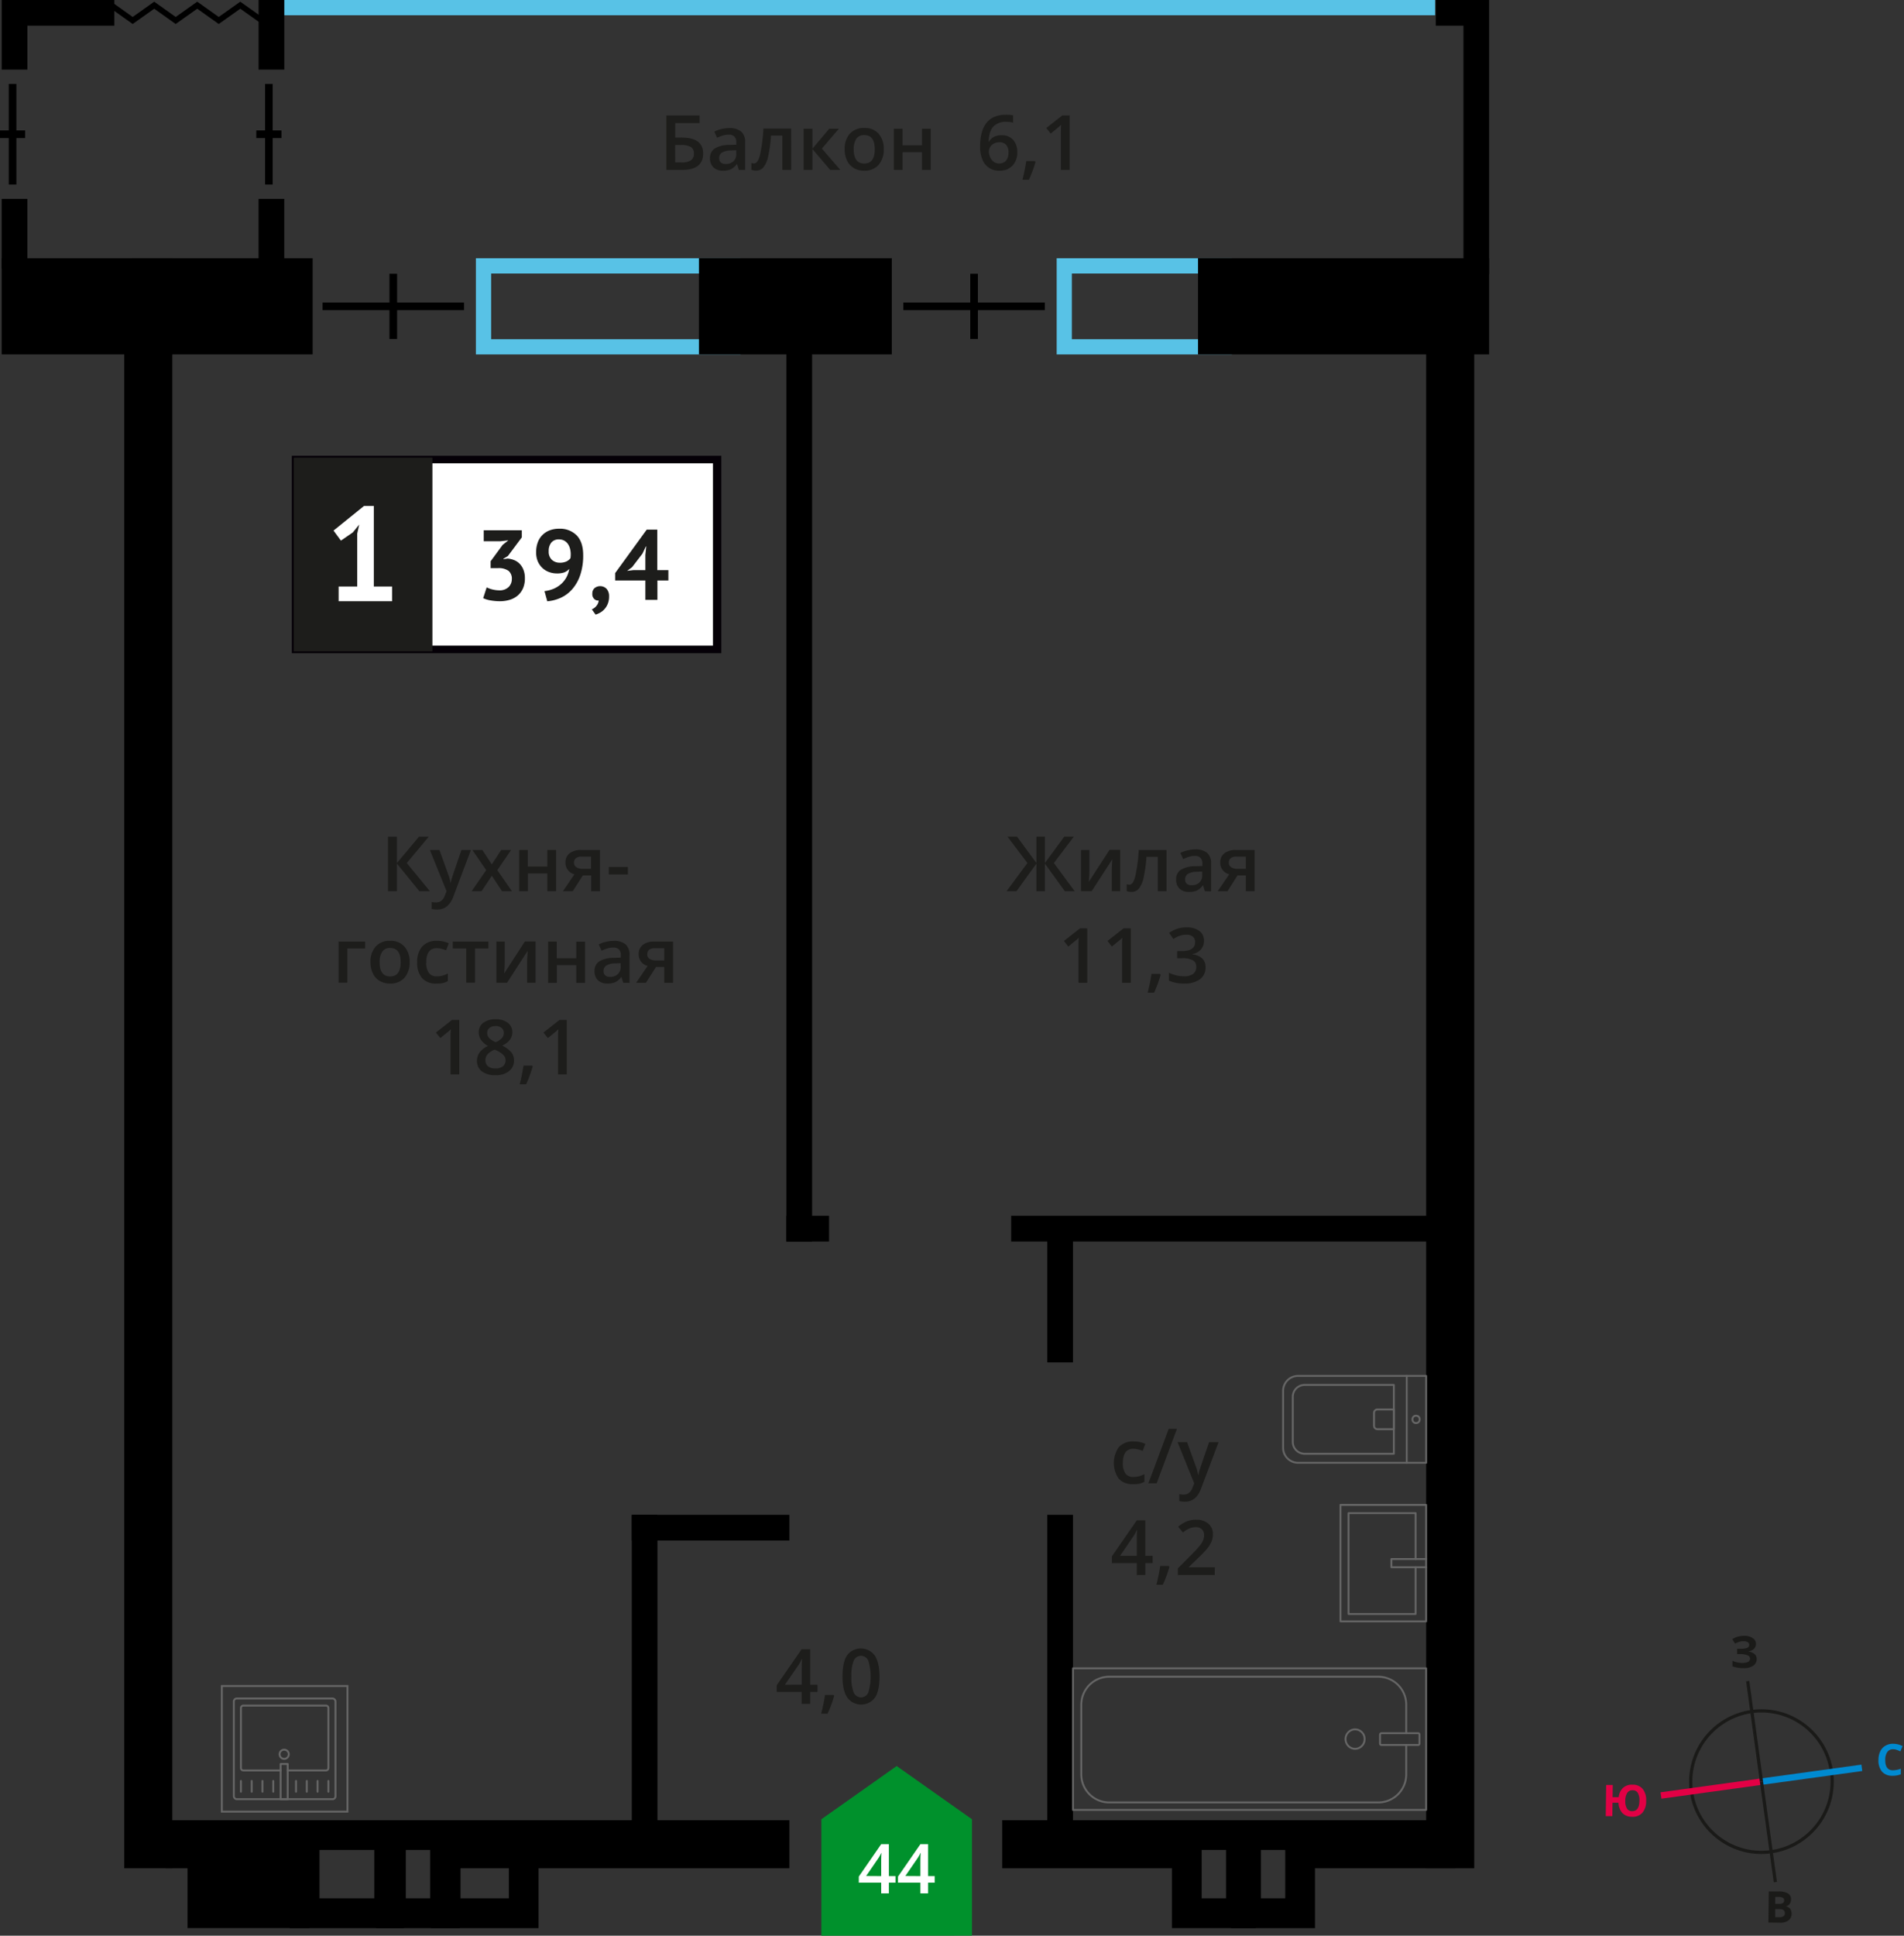<svg xmlns="http://www.w3.org/2000/svg" width="723.56" height="735.31" viewBox="0 0 723.56 735.31">
  <rect x="0" y="0" width="723.56" height="735.31" fill="#333333" stroke="none"/>
  <defs>
    <style>
      .cls-1 {
        fill: #58c2e6;
      }

      .cls-13, .cls-14, .cls-15, .cls-16, .cls-2, .cls-3, .cls-4, .cls-5, .cls-7 {
        fill: none;
      }

      .cls-2 {
        stroke: #58c2e6;
        stroke-width: 5.8px;
      }

      .cls-2, .cls-3, .cls-7 {
        stroke-miterlimit: 10;
      }

      .cls-3, .cls-7 {
        stroke: #000;
      }

      .cls-3 {
        stroke-width: 2.18px;
      }

      .cls-4, .cls-5 {
        stroke: #666;
        stroke-linecap: round;
        stroke-linejoin: round;
      }

      .cls-4 {
        stroke-width: 0.72px;
      }

      .cls-5 {
        stroke-width: 0.73px;
      }

      .cls-6 {
        fill: #666;
      }

      .cls-7 {
        stroke-width: 2.9px;
      }

      .cls-11, .cls-8 {
        fill: #1d1d1b;
      }

      .cls-9 {
        fill: #fff;
      }

      .cls-10 {
        fill: #050007;
      }

      .cls-11 {
        stroke: #1d1d1b;
        stroke-width: 1.45px;
      }

      .cls-11, .cls-14, .cls-15, .cls-16 {
        stroke-miterlimit: 22.93;
      }

      .cls-12 {
        fill: #00912c;
        fill-rule: evenodd;
      }

      .cls-13, .cls-16 {
        stroke: #1a1a18;
      }

      .cls-13 {
        stroke-miterlimit: 22.93;
        stroke-width: 1.22px;
      }

      .cls-14 {
        stroke: #008ad1;
        stroke-width: 2.44px;
      }

      .cls-15 {
        stroke: #e30045;
        stroke-width: 2.44px;
      }

      .cls-16 {
        stroke-width: 1.22px;
      }

      .cls-17 {
        isolation: isolate;
      }

      .cls-18 {
        fill: #008ad1;
      }

      .cls-19 {
        fill: #e30045;
      }

      .cls-20 {
        fill: #1a1a18;
      }
    </style>
  </defs>
  <g id="Layer_8" data-name="Layer 8">
    <g>
      <path class="cls-1" d="M275.65,103.9v24.95h-89V103.9h89m5.8-5.8H180.85v36.55h100.6V98.1Z"/>
      <path class="cls-1" d="M462.33,103.9v24.95h-55V103.9h55m5.8-5.8H401.56v36.55h66.57V98.1Z"/>
      <line class="cls-2" x1="102.93" y1="2.9" x2="545.38" y2="2.9"/>
      <rect x="508.99" y="47.15" width="104.06" height="9.76" transform="translate(613.05 -508.99) rotate(90)"/>
      <rect x="545.63" width="16.54" height="9.76" transform="translate(1107.8 9.76) rotate(180)"/>
      <rect x="265.62" y="98.1" width="73.28" height="36.54"/>
      <rect x="455.27" y="98.1" width="110.63" height="36.54"/>
      <rect x="0.65" y="98.1" width="64.85" height="36.54"/>
      <rect x="50.13" y="98.1" width="68.69" height="36.54"/>
      <rect x="-7.69" y="8.34" width="26.45" height="9.76" transform="translate(18.76 7.69) rotate(90)"/>
      <rect x="-7.69" y="83.9" width="26.45" height="9.76" transform="translate(94.31 83.24) rotate(90)"/>
      <rect x="89.93" y="8.34" width="26.45" height="9.76" transform="translate(116.38 -89.93) rotate(90)"/>
      <rect x="89.93" y="83.9" width="26.45" height="9.76" transform="translate(191.93 -14.38) rotate(90)"/>
      <rect x="3.91" width="39.56" height="9.76" transform="translate(47.37 9.76) rotate(180)"/>
      <rect x="131.56" y="294.54" width="344.35" height="9.76" transform="translate(4.31 603.16) rotate(-90)"/>
      <rect x="298.85" y="461.84" width="16.2" height="9.76" transform="translate(613.9 933.44) rotate(180)"/>
      <rect x="240.1" y="575.43" width="59.88" height="9.76" transform="translate(540.08 1160.62) rotate(180)"/>
      <rect x="376.92" y="486.7" width="51.92" height="9.76" transform="translate(-88.71 894.46) rotate(-90)"/>
      <rect x="340.81" y="632.61" width="124.13" height="9.76" transform="translate(-234.62 1040.37) rotate(-90)"/>
      <rect x="182.92" y="632.61" width="124.13" height="9.76" transform="translate(-392.51 882.48) rotate(-90)"/>
      <rect x="384.28" y="461.84" width="161.32" height="9.76" transform="translate(929.87 933.44) rotate(180)"/>
      <rect x="-248.13" y="396.09" width="608.97" height="18.27" transform="translate(461.58 348.86) rotate(90)"/>
      <rect x="245.75" y="395.22" width="610.71" height="18.27" transform="translate(955.46 -146.75) rotate(90)"/>
      <rect x="495.02" y="691.44" width="58" height="18.27" transform="translate(1048.04 1401.15) rotate(180)"/>
      <rect x="380.84" y="691.44" width="65.64" height="18.27" transform="translate(827.33 1401.15) rotate(180)"/>
      <rect x="62.93" y="691.44" width="53.76" height="18.27" transform="translate(179.63 1401.15) rotate(180)"/>
      <rect x="71.28" y="708.06" width="46.27" height="24.37" transform="translate(188.82 1440.48) rotate(180)"/>
      <rect x="171.59" y="691.44" width="128.39" height="18.27" transform="translate(471.57 1401.15) rotate(180)"/>
      <polyline class="cls-3" points="42.26 1.98 50.43 7.78 58.6 1.98 66.77 7.78 74.95 1.98 83.13 7.78 91.31 1.98 99.49 7.78"/>
      <g>
        <g>
          <rect class="cls-4" x="447.97" y="593.53" width="53.79" height="134.21" transform="translate(-185.77 1135.5) rotate(-90)"/>
          <rect class="cls-4" x="529.7" y="653.13" width="4.48" height="15" rx="0.49" transform="translate(-128.69 1192.57) rotate(-90)"/>
          <path class="cls-4" d="M534.39,662.88V674a10.62,10.62,0,0,1-10.54,10.69H421.45A10.62,10.62,0,0,1,410.91,674V647.63a10.62,10.62,0,0,1,10.54-10.69h102.4a10.62,10.62,0,0,1,10.54,10.69v10.76"/>
          <ellipse class="cls-4" cx="514.96" cy="660.63" rx="3.64" ry="3.7"/>
        </g>
        <g>
          <path class="cls-4" d="M487.59,522.68h48.68a5.69,5.69,0,0,1,5.69,5.69V550a5.69,5.69,0,0,1-5.69,5.69H487.59a0,0,0,0,1,0,0v-33a0,0,0,0,1,0,0Z" transform="translate(1029.57 1078.35) rotate(180)"/>
          <path class="cls-4" d="M491.28,526.1h33.89a4.51,4.51,0,0,1,4.51,4.51v17.14a4.51,4.51,0,0,1-4.51,4.51H491.28a0,0,0,0,1,0,0V526.1A0,0,0,0,1,491.28,526.1Z" transform="translate(1020.97 1078.35) rotate(180)"/>
          <path class="cls-4" d="M522.15,535.45h6.24a1.29,1.29,0,0,1,1.29,1.29v4.9a1.29,1.29,0,0,1-1.29,1.29h-6.24a0,0,0,0,1,0,0v-7.48A0,0,0,0,1,522.15,535.45Z" transform="translate(1051.84 1078.35) rotate(180)"/>
          <ellipse class="cls-4" cx="538.13" cy="539.18" rx="1.38" ry="1.4"/>
          <line class="cls-4" x1="534.59" y1="555.69" x2="534.59" y2="522.67"/>
        </g>
        <g>
          <rect class="cls-4" x="509.4" y="571.67" width="32.56" height="44.23" transform="translate(1051.37 1187.57) rotate(180)"/>
          <polyline class="cls-4" points="541.97 592.23 528.76 592.23 528.76 595.34 541.97 595.34"/>
          <polyline class="cls-4" points="537.97 592.23 537.97 574.78 512.47 574.78 512.47 613.1 537.97 613.1 537.97 595.34"/>
        </g>
      </g>
      <g>
        <g>
          <rect class="cls-5" x="88.85" y="645.21" width="38.63" height="38.24" rx="1.09" transform="translate(216.34 1328.66) rotate(180)"/>
          <path class="cls-5" d="M106.64,672.54H92.47a.92.92,0,0,1-.92-.92V648.83a.92.92,0,0,1,.92-.93h31.4a.92.92,0,0,1,.92.93v22.79a.92.92,0,0,1-.92.92H109.33"/>
          <circle class="cls-5" cx="107.99" cy="666.39" r="1.75"/>
          <rect class="cls-5" x="106.64" y="670.07" width="2.69" height="13.38" transform="translate(215.97 1353.53) rotate(180)"/>
          <line class="cls-5" x1="124.79" y1="680.62" x2="124.79" y2="676.53"/>
          <line class="cls-5" x1="120.69" y1="680.62" x2="120.69" y2="676.53"/>
          <line class="cls-5" x1="116.59" y1="680.62" x2="116.59" y2="676.53"/>
          <line class="cls-5" x1="112.49" y1="680.62" x2="112.49" y2="676.53"/>
          <line class="cls-5" x1="103.85" y1="680.62" x2="103.85" y2="676.53"/>
          <line class="cls-5" x1="99.75" y1="680.62" x2="99.75" y2="676.53"/>
          <line class="cls-5" x1="95.65" y1="680.62" x2="95.65" y2="676.53"/>
          <line class="cls-5" x1="91.55" y1="680.62" x2="91.55" y2="676.53"/>
        </g>
        <path class="cls-6" d="M131.67,640.83v47h-47v-47h47m.73-.73H83.94v48.46H132.4V640.1Z"/>
      </g>
      <g>
        <path d="M142.24,702.75v18.36H121.41V702.75h20.83m11.31-11.31H110.1v41h43.45v-41Z"/>
        <path d="M163.46,702.75v18.36h-9.25V702.75h9.25m11.31-11.31H142.9v41h31.87v-41Z"/>
      </g>
      <path d="M465.92,702.75v18.36h-9.26V702.75h9.26m11.31-11.31H445.35v41h31.88v-41Z"/>
      <path d="M193.39,702.75v18.36H175V702.75h18.36m11.31-11.31h-41v41h41v-41Z"/>
      <path d="M488.41,702.75v18.36h-9.25V702.75h9.25m11.31-11.31H467.85v41h31.87v-41Z"/>
      <g>
        <line class="cls-7" x1="4.78" y1="31.9" x2="4.78" y2="70.1"/>
        <line class="cls-7" x1="9.56" y1="51" y2="51"/>
      </g>
      <g>
        <line class="cls-7" x1="102.18" y1="31.9" x2="102.18" y2="70.1"/>
        <line class="cls-7" x1="106.96" y1="51" x2="97.4" y2="51"/>
      </g>
      <g>
        <line class="cls-7" x1="149.46" y1="103.99" x2="149.46" y2="128.76"/>
        <line class="cls-7" x1="176.34" y1="116.38" x2="122.58" y2="116.38"/>
      </g>
      <g>
        <line class="cls-7" x1="370.17" y1="103.99" x2="370.17" y2="128.76"/>
        <line class="cls-7" x1="397.05" y1="116.38" x2="343.29" y2="116.38"/>
      </g>
      <g>
        <path class="cls-8" d="M267.21,58.32q0,6.23-8,6.23h-6V43.85h12.64v2.9h-9.25v5.51h2.46Q267.21,52.26,267.21,58.32Zm-10.62,3.39H259a6.27,6.27,0,0,0,3.56-.8,3,3,0,0,0,1.14-2.59,2.74,2.74,0,0,0-1.14-2.47,7.53,7.53,0,0,0-4-.76h-2Z"/>
        <path class="cls-8" d="M280.78,64.55l-.67-2.18H280a6.6,6.6,0,0,1-2.28,1.95,7.32,7.32,0,0,1-3,.52,5,5,0,0,1-3.6-1.25,4.65,4.65,0,0,1-1.3-3.53,4.14,4.14,0,0,1,1.8-3.65,10.43,10.43,0,0,1,5.48-1.35l2.71-.08v-.84a3.18,3.18,0,0,0-.7-2.24,2.87,2.87,0,0,0-2.18-.75,7.44,7.44,0,0,0-2.31.36,18.65,18.65,0,0,0-2.12.83L271.47,50a11.29,11.29,0,0,1,2.79-1,12.93,12.93,0,0,1,2.86-.34,6.74,6.74,0,0,1,4.51,1.3A5.08,5.08,0,0,1,283.16,54V64.55Zm-5-2.26a4.1,4.1,0,0,0,2.91-1,3.67,3.67,0,0,0,1.1-2.84V57.07l-2,.09a6.87,6.87,0,0,0-3.42.79,2.36,2.36,0,0,0-1.07,2.14,2.1,2.1,0,0,0,.62,1.62A2.7,2.7,0,0,0,275.82,62.29Z"/>
        <path class="cls-8" d="M300.68,64.55h-3.36V51.49H293a53.48,53.48,0,0,1-1.07,7.88,10.15,10.15,0,0,1-1.76,4.13,3.47,3.47,0,0,1-2.81,1.31,4.83,4.83,0,0,1-1.82-.31V61.89a3,3,0,0,0,1,.2c1,0,1.72-1.09,2.28-3.25a61.36,61.36,0,0,0,1.29-10h10.53Z"/>
        <path class="cls-8" d="M315.15,48.89h3.65l-6.47,7.55,7,8.11h-3.83l-6.77-7.94v7.94h-3.33V48.89h3.33v7.6Z"/>
        <path class="cls-8" d="M335.83,56.69a8.55,8.55,0,0,1-2,6,7.05,7.05,0,0,1-5.48,2.16,7.4,7.4,0,0,1-3.88-1A6.57,6.57,0,0,1,321.9,61a9.76,9.76,0,0,1-.9-4.31A8.52,8.52,0,0,1,323,50.74a7.11,7.11,0,0,1,5.51-2.13,6.91,6.91,0,0,1,5.38,2.18A8.48,8.48,0,0,1,335.83,56.69Zm-11.4,0q0,5.43,4,5.43t4-5.43q0-5.37-4-5.37a3.4,3.4,0,0,0-3,1.39A7.05,7.05,0,0,0,324.43,56.69Z"/>
        <path class="cls-8" d="M343,48.89v6.29h7.38V48.89h3.32V64.55h-3.32V57.8H343v6.75h-3.33V48.89Z"/>
        <path class="cls-8" d="M372.46,55.73q0-12.15,9.9-12.15a12.38,12.38,0,0,1,2.64.24v2.77a9.34,9.34,0,0,0-2.5-.31,6.55,6.55,0,0,0-5,1.79c-1.11,1.19-1.71,3.09-1.81,5.72h.17A4.52,4.52,0,0,1,377.73,52a6,6,0,0,1,2.83-.63A5.63,5.63,0,0,1,385,53.11a6.69,6.69,0,0,1,1.58,4.69,7.07,7.07,0,0,1-1.83,5.14,6.52,6.52,0,0,1-5,1.9,6.56,6.56,0,0,1-6.39-4.19A12.32,12.32,0,0,1,372.46,55.73Zm7.23,6.36A3.25,3.25,0,0,0,382.33,61a4.75,4.75,0,0,0,.92-3.15,4.18,4.18,0,0,0-.87-2.81,3.24,3.24,0,0,0-2.61-1,4.25,4.25,0,0,0-2,.46,3.66,3.66,0,0,0-1.43,1.26,3,3,0,0,0-.53,1.64,5.2,5.2,0,0,0,1.09,3.36A3.38,3.38,0,0,0,379.69,62.09Z"/>
        <path class="cls-8" d="M393.52,61.51A47.37,47.37,0,0,1,391,68.29h-2.45A69.93,69.93,0,0,0,390,61.18h3.27Z"/>
        <path class="cls-8" d="M406.48,64.55h-3.33V51.18c0-1.59,0-2.86.12-3.79q-.33.33-.81.75c-.31.27-1.37,1.14-3.17,2.6l-1.68-2.11,6.09-4.78h2.78Z"/>
      </g>
      <g>
        <path class="cls-8" d="M310.67,642.72h-2.79v4.52h-3.24v-4.52h-9.46v-2.56l9.46-13.68h3.24V640h2.79Zm-6-2.76v-5.2c0-1.85,0-3.36.14-4.54h-.12a16.46,16.46,0,0,1-1.24,2.26L298.28,640Z"/>
        <path class="cls-8" d="M317,644.19a47,47,0,0,1-2.49,6.79h-2.45a69.93,69.93,0,0,0,1.46-7.11h3.27Z"/>
        <path class="cls-8" d="M334.23,636.89c0,3.59-.57,6.27-1.73,8a6.56,6.56,0,0,1-10.55-.08c-1.18-1.81-1.78-4.45-1.78-7.93q0-5.49,1.74-8.08a6.55,6.55,0,0,1,10.54.12Q334.24,631.65,334.23,636.89Zm-10.69,0a15,15,0,0,0,.87,6,3,3,0,0,0,5.58,0,20.84,20.84,0,0,0,0-12,3,3,0,0,0-5.58,0A15.16,15.16,0,0,0,323.54,636.89Z"/>
      </g>
      <g>
        <path class="cls-8" d="M430.52,563.77a6.86,6.86,0,0,1-5.41-2.08,10.54,10.54,0,0,1,.09-12,7.19,7.19,0,0,1,5.59-2.12,10.41,10.41,0,0,1,4.46.92l-1,2.67a10.28,10.28,0,0,0-3.48-.82q-4.06,0-4.07,5.4a6.51,6.51,0,0,0,1,4,3.53,3.53,0,0,0,3,1.32,8.59,8.59,0,0,0,4.21-1.1v2.9a6.56,6.56,0,0,1-1.91.75A11.39,11.39,0,0,1,430.52,563.77Z"/>
        <path class="cls-8" d="M447.26,542.78l-7.71,20.7h-3.14l7.72-20.7Z"/>
        <path class="cls-8" d="M447.5,547.82h3.62l3.19,8.88a16.88,16.88,0,0,1,1,3.57h.11a15.15,15.15,0,0,1,.47-1.89q.34-1.11,3.6-10.56h3.6l-6.7,17.75q-1.83,4.88-6.09,4.88a9.51,9.51,0,0,1-2.15-.24v-2.63a8,8,0,0,0,1.71.17q2.4,0,3.38-2.79l.59-1.48Z"/>
        <path class="cls-8" d="M438.05,593.77h-2.79v4.52H432v-4.52h-9.46v-2.56L432,577.53h3.24V591h2.79ZM432,591v-5.2c0-1.85,0-3.36.14-4.54H432a15.44,15.44,0,0,1-1.24,2.26L425.66,591Z"/>
        <path class="cls-8" d="M444.39,595.24A47,47,0,0,1,441.9,602h-2.45a69.93,69.93,0,0,0,1.46-7.11h3.27Z"/>
        <path class="cls-8" d="M461.62,598.29h-14v-2.52l5.34-5.37a46.49,46.49,0,0,0,3.14-3.43,8.12,8.12,0,0,0,1.12-1.91,5,5,0,0,0,.36-1.91,2.89,2.89,0,0,0-.85-2.21,3.2,3.2,0,0,0-2.32-.81,6.28,6.28,0,0,0-2.31.44,10.52,10.52,0,0,0-2.57,1.59l-1.8-2.2a11.83,11.83,0,0,1,3.36-2.07,10,10,0,0,1,3.47-.6,6.84,6.84,0,0,1,4.63,1.5,5.11,5.11,0,0,1,1.74,4.06,7.19,7.19,0,0,1-.5,2.66,11.06,11.06,0,0,1-1.54,2.6,34.76,34.76,0,0,1-3.47,3.62l-3.59,3.49v.14h9.83Z"/>
      </g>
      <g>
        <path class="cls-8" d="M390.44,327.83l-7.57-10h3.63l7.36,10v-10h3.22v10l7.36-10h3.63l-7.57,10,7.89,10.71h-3.74l-7.57-10.49v10.49h-3.22V328.05l-7.57,10.49h-3.77Z"/>
        <path class="cls-8" d="M414,322.88v8c0,.93-.08,2.31-.23,4.12l7.86-12.15h4.07v15.66h-3.21v-7.89c0-.43,0-1.14.08-2.11s.1-1.68.14-2.12l-7.83,12.12H410.8V322.88Z"/>
        <path class="cls-8" d="M443.3,338.54H440V325.48h-4.32a55.09,55.09,0,0,1-1.07,7.88,10.29,10.29,0,0,1-1.76,4.13A3.48,3.48,0,0,1,430,338.8a4.65,4.65,0,0,1-1.83-.32v-2.6a3,3,0,0,0,1,.2c1,0,1.72-1.09,2.27-3.25a60,60,0,0,0,1.3-9.95H443.3Z"/>
        <path class="cls-8" d="M457.86,338.54l-.66-2.18h-.12a6.43,6.43,0,0,1-2.28,1.95,7.28,7.28,0,0,1-2.94.51,5,5,0,0,1-3.61-1.24,4.69,4.69,0,0,1-1.3-3.53,4.14,4.14,0,0,1,1.8-3.65,10.43,10.43,0,0,1,5.48-1.35l2.71-.08v-.84a3.13,3.13,0,0,0-.7-2.24,2.85,2.85,0,0,0-2.18-.75,7.33,7.33,0,0,0-2.3.36,16.51,16.51,0,0,0-2.13.83L448.56,324a11.69,11.69,0,0,1,2.79-1,12.9,12.9,0,0,1,2.86-.35,6.78,6.78,0,0,1,4.51,1.31,5.11,5.11,0,0,1,1.52,4.09v10.55Zm-5-2.27a4.09,4.09,0,0,0,2.91-1,3.67,3.67,0,0,0,1.1-2.84v-1.36l-2,.09a6.88,6.88,0,0,0-3.42.78,2.41,2.41,0,0,0-1.07,2.15,2.07,2.07,0,0,0,.63,1.62A2.65,2.65,0,0,0,452.9,336.27Z"/>
        <path class="cls-8" d="M466.49,338.54h-3.73l4.36-6.41a4.73,4.73,0,0,1-2.49-1.63,4.6,4.6,0,0,1-.91-2.89,4.19,4.19,0,0,1,1.59-3.48,6.84,6.84,0,0,1,4.33-1.25h7.14v15.66h-3.34v-6h-3.16Zm.48-10.9a2,2,0,0,0,.91,1.8,4.43,4.43,0,0,0,2.46.6h3.1V325.4h-3.63a3.34,3.34,0,0,0-2.1.58A2,2,0,0,0,467,327.64Z"/>
        <path class="cls-8" d="M413.18,373.34h-3.33V360c0-1.6,0-2.86.11-3.8a8.67,8.67,0,0,1-.8.75c-.31.28-1.37,1.14-3.17,2.61l-1.68-2.11,6.09-4.79h2.78Z"/>
        <path class="cls-8" d="M429.73,373.34h-3.32V360c0-1.6,0-2.86.11-3.8a10.18,10.18,0,0,1-.8.75c-.32.28-1.38,1.14-3.18,2.61l-1.67-2.11,6.09-4.79h2.77Z"/>
        <path class="cls-8" d="M441.08,370.3a49,49,0,0,1-2.49,6.78h-2.45a69.19,69.19,0,0,0,1.45-7.11h3.28Z"/>
        <path class="cls-8" d="M457.52,357.4a4.79,4.79,0,0,1-1.15,3.28,5.76,5.76,0,0,1-3.23,1.76v.11a6.28,6.28,0,0,1,3.74,1.55,4.46,4.46,0,0,1,1.25,3.3A5.46,5.46,0,0,1,456,372a9.69,9.69,0,0,1-6,1.62,13.47,13.47,0,0,1-5.81-1.12v-3a13.23,13.23,0,0,0,2.79,1,11.87,11.87,0,0,0,2.83.36,6,6,0,0,0,3.6-.89,3.25,3.25,0,0,0,1.19-2.76,2.63,2.63,0,0,0-1.32-2.44,8.41,8.41,0,0,0-4.13-.78h-1.8v-2.7h1.82c3.31,0,5-1.15,5-3.43a2.56,2.56,0,0,0-.86-2.06,3.92,3.92,0,0,0-2.55-.72,7.47,7.47,0,0,0-2.27.34,10.61,10.61,0,0,0-2.58,1.29l-1.62-2.32a10.82,10.82,0,0,1,6.61-2.1,7.89,7.89,0,0,1,4.89,1.35A4.41,4.41,0,0,1,457.52,357.4Z"/>
      </g>
      <g>
        <path class="cls-8" d="M163.36,338.54h-4l-8.52-10.49v10.49h-3.39v-20.7h3.39v10l8.38-10h3.71l-8.35,10Z"/>
        <path class="cls-8" d="M163.36,322.88H167l3.19,8.88a16.73,16.73,0,0,1,1,3.57h.11a15.69,15.69,0,0,1,.47-1.9q.34-1.11,3.6-10.55h3.59l-6.69,17.74q-1.83,4.89-6.09,4.89a9.66,9.66,0,0,1-2.16-.24v-2.64a7.48,7.48,0,0,0,1.72.17q2.4,0,3.38-2.79l.58-1.47Z"/>
        <path class="cls-8" d="M184.77,330.54l-5.26-7.66h3.8l3.57,5.48,3.59-5.48h3.77L189,330.54l5.54,8h-3.77l-3.86-5.86L183,338.54h-3.77Z"/>
        <path class="cls-8" d="M200.59,322.88v6.29H208v-6.29h3.33v15.66H208v-6.75h-7.37v6.75h-3.33V322.88Z"/>
        <path class="cls-8" d="M217.65,338.54h-3.72l4.36-6.41a4.69,4.69,0,0,1-2.49-1.63,4.54,4.54,0,0,1-.91-2.89,4.19,4.19,0,0,1,1.59-3.48,6.82,6.82,0,0,1,4.33-1.25H228v15.66h-3.34v-6h-3.16Zm.48-10.9a2,2,0,0,0,.92,1.8,4.4,4.4,0,0,0,2.45.6h3.11V325.4H221a3.3,3.3,0,0,0-2.1.58A2,2,0,0,0,218.13,327.64Z"/>
        <path class="cls-8" d="M231.35,332.18v-2.83h7.27v2.83Z"/>
        <path class="cls-8" d="M138.75,357.68v2.61H132v13h-3.33V357.68Z"/>
        <path class="cls-8" d="M155.66,365.48a8.59,8.59,0,0,1-2,6,7.07,7.07,0,0,1-5.48,2.15,7.52,7.52,0,0,1-3.88-1,6.46,6.46,0,0,1-2.59-2.85,9.63,9.63,0,0,1-.91-4.31,8.45,8.45,0,0,1,2-5.94,7,7,0,0,1,5.5-2.14,6.92,6.92,0,0,1,5.39,2.19A8.45,8.45,0,0,1,155.66,365.48Zm-11.4,0c0,3.62,1.33,5.43,4,5.43s4-1.81,4-5.43-1.33-5.36-4-5.36a3.4,3.4,0,0,0-3,1.39A7,7,0,0,0,144.26,365.48Z"/>
        <path class="cls-8" d="M165.8,373.63a6.83,6.83,0,0,1-5.4-2.08,8.6,8.6,0,0,1-1.85-5.95,8.72,8.72,0,0,1,1.93-6.08,7.19,7.19,0,0,1,5.59-2.12,10.52,10.52,0,0,1,4.46.92l-1,2.68a10,10,0,0,0-3.48-.83q-4.06,0-4.07,5.4a6.42,6.42,0,0,0,1,4,3.49,3.49,0,0,0,3,1.32,8.56,8.56,0,0,0,4.21-1.1v2.9a6.5,6.5,0,0,1-1.9.75A11.56,11.56,0,0,1,165.8,373.63Z"/>
        <path class="cls-8" d="M185.61,357.68v2.61h-5.1v13h-3.34v-13h-5.1v-2.61Z"/>
        <path class="cls-8" d="M191.81,357.68v8c0,.94-.07,2.31-.22,4.12l7.86-12.15h4.06v15.66h-3.2v-7.88c0-.44,0-1.14.08-2.11s.09-1.68.13-2.13l-7.83,12.12h-4.06V357.68Z"/>
        <path class="cls-8" d="M211.58,357.68V364H219v-6.29h3.33v15.66H219v-6.75h-7.38v6.75h-3.32V357.68Z"/>
        <path class="cls-8" d="M236.85,373.34l-.67-2.18h-.11a6.39,6.39,0,0,1-2.28,1.95,7.12,7.12,0,0,1-2.95.52,5,5,0,0,1-3.6-1.25,4.63,4.63,0,0,1-1.3-3.52,4.14,4.14,0,0,1,1.8-3.66,10.35,10.35,0,0,1,5.48-1.34l2.71-.09v-.83a3.16,3.16,0,0,0-.7-2.25,2.89,2.89,0,0,0-2.18-.74,7.74,7.74,0,0,0-2.31.35,18.7,18.7,0,0,0-2.12.84l-1.08-2.38a11.28,11.28,0,0,1,2.79-1,12.42,12.42,0,0,1,2.87-.35,6.73,6.73,0,0,1,4.5,1.3,5.08,5.08,0,0,1,1.53,4.09v10.55Zm-5-2.26a4.14,4.14,0,0,0,2.91-1,3.7,3.7,0,0,0,1.1-2.84v-1.36l-2,.08a6.87,6.87,0,0,0-3.42.79,2.39,2.39,0,0,0-1.07,2.14,2.14,2.14,0,0,0,.62,1.63A2.7,2.7,0,0,0,231.89,371.08Z"/>
        <path class="cls-8" d="M245.47,373.34h-3.72l4.36-6.41a4.62,4.62,0,0,1-2.49-1.62,4.57,4.57,0,0,1-.91-2.9,4.19,4.19,0,0,1,1.59-3.48,6.84,6.84,0,0,1,4.33-1.25h7.14v15.66h-3.34v-6h-3.16Zm.48-10.9a2,2,0,0,0,.92,1.81,4.43,4.43,0,0,0,2.46.6h3.1V360.2H248.8a3.36,3.36,0,0,0-2.1.58A2,2,0,0,0,246,362.44Z"/>
        <path class="cls-8" d="M174.54,408.15h-3.33V394.78c0-1.59,0-2.86.11-3.79-.22.22-.48.47-.8.75s-1.38,1.14-3.18,2.6l-1.67-2.11,6.09-4.79h2.78Z"/>
        <path class="cls-8" d="M188.32,387.18a7.31,7.31,0,0,1,4.65,1.35,4.36,4.36,0,0,1,1.72,3.62c0,2.12-1.28,3.81-3.82,5.07a9.85,9.85,0,0,1,3.46,2.56,4.87,4.87,0,0,1,1,3,5,5,0,0,1-1.89,4.11,7.8,7.8,0,0,1-5.1,1.54,8.31,8.31,0,0,1-5.22-1.44,4.88,4.88,0,0,1-1.86-4.09,5.31,5.31,0,0,1,1-3.11,8.21,8.21,0,0,1,3.18-2.46,8,8,0,0,1-2.7-2.39,5.15,5.15,0,0,1-.81-2.84,4.28,4.28,0,0,1,1.77-3.59A7.47,7.47,0,0,1,188.32,387.18Zm-3.84,15.6a2.74,2.74,0,0,0,1,2.29,4.43,4.43,0,0,0,2.81.81,4.35,4.35,0,0,0,2.84-.84,2.83,2.83,0,0,0,1-2.29,2.9,2.9,0,0,0-.94-2.09,8.79,8.79,0,0,0-2.83-1.76l-.41-.18a7.37,7.37,0,0,0-2.69,1.8A3.42,3.42,0,0,0,184.48,402.78Zm3.81-13a3.47,3.47,0,0,0-2.28.7,2.31,2.31,0,0,0-.87,1.9,2.83,2.83,0,0,0,.31,1.32,3.46,3.46,0,0,0,.91,1.06,12,12,0,0,0,2,1.14,6.57,6.57,0,0,0,2.4-1.58,2.89,2.89,0,0,0,.7-1.94,2.31,2.31,0,0,0-.87-1.9A3.56,3.56,0,0,0,188.29,389.74Z"/>
        <path class="cls-8" d="M202.44,405.1a48.48,48.48,0,0,1-2.5,6.79h-2.45a69.93,69.93,0,0,0,1.46-7.11h3.27Z"/>
        <path class="cls-8" d="M215.39,408.15h-3.32V394.78c0-1.59,0-2.86.11-3.79-.22.22-.48.47-.8.75s-1.38,1.14-3.18,2.6l-1.67-2.11,6.09-4.79h2.77Z"/>
      </g>
      <g>
        <rect class="cls-9" x="112.33" y="174.58" width="158.65" height="72.12"/>
        <path class="cls-10" d="M271,176H114.06v69.25H271Zm-158.48-2.87H274.12v75H110.9v-75Z"/>
        <rect class="cls-11" x="112.33" y="174.58" width="51.27" height="72.12"/>
        <g>
          <path class="cls-8" d="M189.7,224.25a4.81,4.81,0,0,0,3.58-1.25,4.18,4.18,0,0,0,1.23-3,3.81,3.81,0,0,0-1.29-3.18,6.47,6.47,0,0,0-4.05-1h-2.72v-2.61l4.58-6.24,2.16-1.71-3,.34h-6.36v-4.16H198.3v2.69L193,211.22l-1.67,1v.19l1.59-.22a8.15,8.15,0,0,1,2.52.6,6,6,0,0,1,2.08,1.42,6.69,6.69,0,0,1,1.42,2.29,8.53,8.53,0,0,1,.53,3.15,9.36,9.36,0,0,1-.73,3.86,7.73,7.73,0,0,1-2,2.72,8.54,8.54,0,0,1-3.05,1.63,12.9,12.9,0,0,1-3.74.53,20.72,20.72,0,0,1-3.45-.3,10.26,10.26,0,0,1-2.88-.87l1.33-4.09a10.36,10.36,0,0,0,2.18.79A10.85,10.85,0,0,0,189.7,224.25Z"/>
          <path class="cls-8" d="M203.75,209.67a10.23,10.23,0,0,1,.59-3.56,7.63,7.63,0,0,1,1.7-2.78,7.83,7.83,0,0,1,2.73-1.82,9.64,9.64,0,0,1,3.69-.66,8.87,8.87,0,0,1,6.72,2.55c1.62,1.71,2.44,4.19,2.44,7.44a22.91,22.91,0,0,1-1.12,7.59,15.79,15.79,0,0,1-3,5.34,12.92,12.92,0,0,1-4.33,3.28,15.44,15.44,0,0,1-5.19,1.36l-1.06-3.86a12.77,12.77,0,0,0,3.71-1,10.41,10.41,0,0,0,2.8-1.88,9.58,9.58,0,0,0,1.91-2.53,10.68,10.68,0,0,0,1-3.05,5,5,0,0,1-1.95,1.36,8.38,8.38,0,0,1-2.78.38,8.64,8.64,0,0,1-2.86-.49,7.38,7.38,0,0,1-2.53-1.5,7.58,7.58,0,0,1-1.82-2.53A8.63,8.63,0,0,1,203.75,209.67Zm4.77-.26a4.16,4.16,0,0,0,1.21,3.25,4.36,4.36,0,0,0,3,1.1,5.83,5.83,0,0,0,2.54-.49,4.06,4.06,0,0,0,1.51-1.22,10,10,0,0,0,.11-1.51,8.07,8.07,0,0,0-.26-2.08,5.91,5.91,0,0,0-.81-1.82,4.19,4.19,0,0,0-1.41-1.27,4.13,4.13,0,0,0-2-.47,3.6,3.6,0,0,0-2.88,1.19A5,5,0,0,0,208.52,209.41Z"/>
          <path class="cls-8" d="M225.1,225.46a2.61,2.61,0,0,1,.85-2.05,3.4,3.4,0,0,1,4.6.31,4.12,4.12,0,0,1,.91,2.8,7.27,7.27,0,0,1-.53,2.93,6.88,6.88,0,0,1-1.31,2.05,6.38,6.38,0,0,1-1.66,1.28,9.14,9.14,0,0,1-1.61.7l-1.44-2a4.39,4.39,0,0,0,1.78-1.36,3.57,3.57,0,0,0,.83-2,2.08,2.08,0,0,1-1.64-.53A2.55,2.55,0,0,1,225.1,225.46Z"/>
          <path class="cls-8" d="M254,220.5h-4.17v7.38h-4.58V220.5H233.77v-2.8l12-16.51h4v15.37H254Zm-8.75-9.73.34-3.18h-.15l-1.29,2.72-3.93,5.12-1.9,1.43,2.43-.3h4.5Z"/>
        </g>
        <path class="cls-9" d="M128.69,222.8h7.06V202.72l.77-3.46-2.45,3-4.52,3.1-2.8-3.81,11.6-9.36h3.71V222.8H149v5.59H128.69Z"/>
      </g>
      <g>
        <polygon class="cls-12" points="312.14 691.07 312.15 691.07 326.45 680.97 340.75 670.86 355.06 680.97 369.36 691.07 369.37 691.07 369.37 691.08 369.37 735.3 312.14 735.31 312.14 691.08 312.14 691.07"/>
        <g>
          <path class="cls-9" d="M340.3,715.16h-2.51v4.07h-2.92v-4.07h-8.51v-2.3l8.51-12.32h2.92v12.14h2.51Zm-5.43-2.48V708c0-1.66,0-3,.13-4.09h-.1a15,15,0,0,1-1.13,2l-4.62,6.73Z"/>
          <path class="cls-9" d="M355.2,715.16h-2.51v4.07h-2.92v-4.07h-8.51v-2.3l8.51-12.32h2.92v12.14h2.51Zm-5.43-2.48V708c0-1.66,0-3,.13-4.09h-.11a13.75,13.75,0,0,1-1.12,2l-4.62,6.73Z"/>
        </g>
      </g>
    </g>
    <g>
      <circle class="cls-13" cx="669.39" cy="676.79" r="26.88"/>
      <line class="cls-14" x1="707.54" y1="671.54" x2="669.38" y2="676.79"/>
      <line class="cls-15" x1="631.21" y1="682.05" x2="669.38" y2="676.79"/>
      <line class="cls-16" x1="664.16" y1="638.6" x2="669.4" y2="676.79"/>
      <line class="cls-16" x1="674.67" y1="714.95" x2="669.4" y2="676.79"/>
      <g class="cls-17">
        <path class="cls-18" d="M719.46,664.48a2.57,2.57,0,0,0-2.21,1,5,5,0,0,0-.81,3q-.06,4,2.91,4a9.48,9.48,0,0,0,3-.59l0,2.11a8.34,8.34,0,0,1-3.26.56,5,5,0,0,1-3.93-1.62,6.63,6.63,0,0,1-1.3-4.51,7.24,7.24,0,0,1,.71-3.22,4.81,4.81,0,0,1,2-2.1,5.67,5.67,0,0,1,3-.7,8,8,0,0,1,3.45.88l-.84,2a13.9,13.9,0,0,0-1.33-.56A4.12,4.12,0,0,0,719.46,664.48Z"/>
      </g>
      <g class="cls-17">
        <path class="cls-19" d="M625.57,684.11a6.7,6.7,0,0,1-1.42,4.49,4.86,4.86,0,0,1-3.93,1.53,4.94,4.94,0,0,1-3.66-1.39,6.1,6.1,0,0,1-1.5-3.94l-2.27,0-.06,5.1-2.51,0,.16-11.83,2.5,0-.06,4.63,2.32,0a5.55,5.55,0,0,1,1.65-3.55,5,5,0,0,1,3.61-1.2,4.85,4.85,0,0,1,3.88,1.64A6.68,6.68,0,0,1,625.57,684.11Zm-7.93-.1a5.38,5.38,0,0,0,.64,3,2.22,2.22,0,0,0,2,1q2.68,0,2.74-3.95a5.55,5.55,0,0,0-.63-3,2.22,2.22,0,0,0-2-1,2.27,2.27,0,0,0-2,1A5.33,5.33,0,0,0,617.64,684Z"/>
      </g>
      <g class="cls-17">
        <path class="cls-20" d="M672.18,718.5l3.68,0a7.11,7.11,0,0,1,3.64.77,2.47,2.47,0,0,1,1.11,2.29,2.87,2.87,0,0,1-.52,1.73,2,2,0,0,1-1.33.8v.08a2.67,2.67,0,0,1,1.61,1,3.09,3.09,0,0,1,.47,1.83,3,3,0,0,1-1.2,2.51,5.07,5.07,0,0,1-3.19.87l-4.42-.06Zm2.42,6.71,0,3.08,1.63,0a2.43,2.43,0,0,0,1.54-.38,1.46,1.46,0,0,0,.51-1.2c0-1-.68-1.48-2.09-1.5Zm0-2,1.45,0a2.6,2.6,0,0,0,1.48-.3,1.17,1.17,0,0,0,.48-1,1,1,0,0,0-.49-1,3.1,3.1,0,0,0-1.57-.32l-1.32,0Z"/>
      </g>
      <g class="cls-17">
        <path class="cls-20" d="M667.29,624.56a2.44,2.44,0,0,1-.84,1.87,4,4,0,0,1-2.2.92v0a4.51,4.51,0,0,1,2.48.94,2.37,2.37,0,0,1,.85,1.92,3,3,0,0,1-1.36,2.57,6.26,6.26,0,0,1-3.67.89,11.33,11.33,0,0,1-4.18-.69l0-2.1a7.9,7.9,0,0,0,1.78.59,9.63,9.63,0,0,0,1.91.23c2,0,3-.54,3-1.7a1.32,1.32,0,0,0-1-1.21,7.15,7.15,0,0,0-2.82-.46l-1.11,0,0-2,1,0a7.61,7.61,0,0,0,2.74-.32,1.23,1.23,0,0,0,.87-1.17,1.11,1.11,0,0,0-.52-1,2.91,2.91,0,0,0-1.61-.39,6.13,6.13,0,0,0-3.23.92l-1.08-1.68a7.56,7.56,0,0,1,2.16-1,9.49,9.49,0,0,1,2.52-.28,5.27,5.27,0,0,1,3.07.85A2.49,2.49,0,0,1,667.29,624.56Z"/>
      </g>
    </g>
  </g>
</svg>
